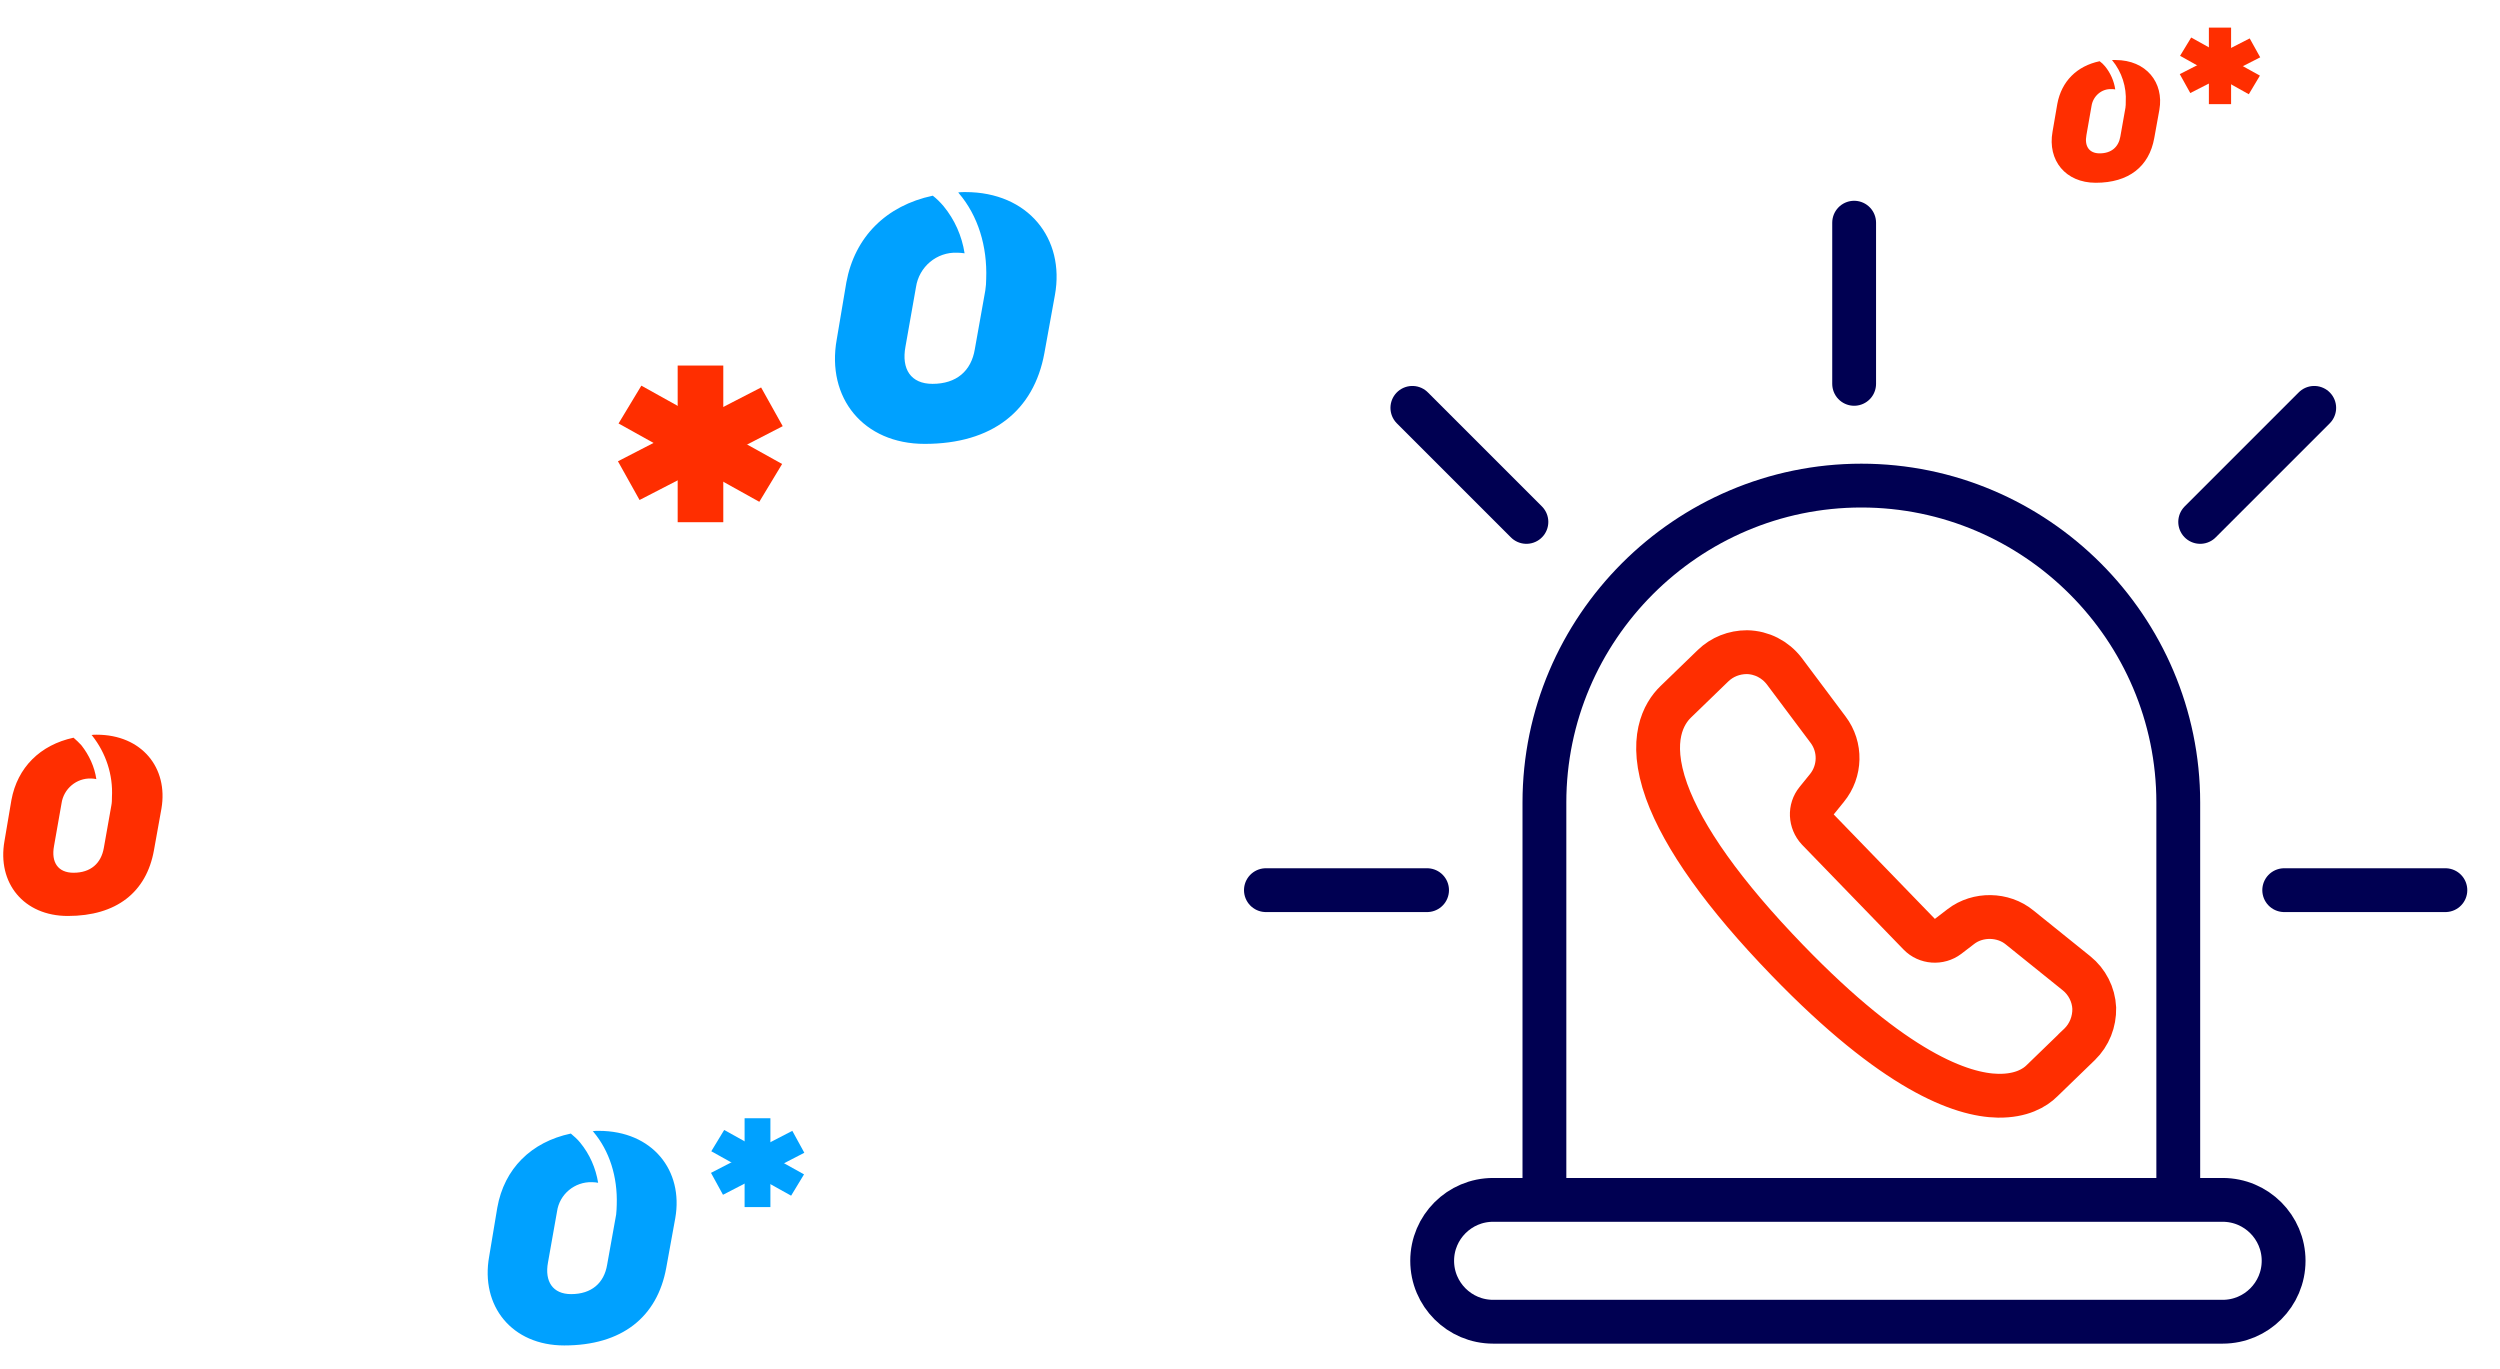<?xml version="1.0" encoding="utf-8"?>
<!-- Generator: Adobe Illustrator 22.0.1, SVG Export Plug-In . SVG Version: 6.00 Build 0)  -->
<svg version="1.1" id="Layer_1" xmlns="http://www.w3.org/2000/svg" xmlns:xlink="http://www.w3.org/1999/xlink" x="0px" y="0px"
	 viewBox="0 0 833 456.1" style="enable-background:new 0 0 833 456.1;" xml:space="preserve">
<style type="text/css">
	.st0{fill:none;stroke:#000052;stroke-width:14.6;stroke-linecap:round;stroke-linejoin:round;}
	.st1{fill:none;stroke:#00A1FF;stroke-width:14.6;stroke-linecap:round;stroke-miterlimit:10;}
	.st2{fill:#FFFFFF;stroke:#000052;stroke-width:14.6;stroke-linecap:round;stroke-linejoin:round;}
	.st3{fill:#FFFFFF;stroke:#FF2E00;stroke-width:14.6;stroke-linecap:round;stroke-linejoin:round;}
	.st4{fill:none;stroke:#FF2E00;stroke-width:14.6;stroke-linecap:round;stroke-linejoin:round;}
	.st5{fill:none;stroke:#00A1FF;stroke-width:14.6;stroke-miterlimit:10;}
	.st6{fill:#FF2E00;}
	.st7{fill:#00A1FF;}
	
		.st8{fill-rule:evenodd;clip-rule:evenodd;fill:none;stroke:#000052;stroke-width:14.6;stroke-linecap:round;stroke-linejoin:round;}
</style>
<path class="st6" d="M32.2,244.8c-0.6,0-1.2,0-1.7,0.1l0.2,0.2c4.6,5.8,7,13.1,6.6,20.5l0,0c0,0.9,0,1.8-0.2,2.8l-2.5,14.1
	c-0.9,5.2-4.4,8.3-10.1,8.3c-5.2,0-7.5-3.5-6.5-8.9l2.5-14.2c0.7-4.9,5-8.5,9.9-8.3c0.6,0,1.2,0.1,1.7,0.2c-0.6-4.1-2.4-8-5-11.3
	c-0.8-0.9-1.7-1.7-2.6-2.5c-11.1,2.4-18.7,9.9-20.7,20.8l-2.3,13.6c-2.5,14,6.4,25,21.1,25c16.2,0,26.2-7.9,28.7-21.9l2.5-13.9
	C56.1,255.9,47.3,244.8,32.2,244.8"/>
<g>
	<rect x="248.1" y="372.6" class="st7" width="8.6" height="29.6"/>
	<polygon class="st7" points="237,383.6 263.6,398.4 267.9,391.3 241.3,376.5 	"/>
	<polygon class="st7" points="236.9,390.8 240.9,398.1 268,384.1 264,376.8 	"/>
	<path class="st7" d="M199.5,376.8c-0.7,0-1.4,0-2,0.1l0.2,0.2c5.4,6.4,8.1,15,7.8,24.3l0,0c0,1.1-0.1,2.2-0.2,3.3l-3,16.7
		c-1,6.1-5.2,9.8-12,9.8c-6.1,0-8.9-4.2-7.7-10.6l3-16.9c0.8-5.8,5.9-10,11.7-9.8c0.7,0,1.4,0.1,2,0.2c-0.8-4.9-2.8-9.5-6-13.4
		c-0.9-1.1-2-2.1-3.1-3c-13.2,2.8-22.2,11.7-24.5,24.7l-2.7,16.2c-3,16.6,7.6,29.7,25,29.7c19.2,0,31-9.4,34-25.9l3-16.5
		C227.8,390,217.4,376.8,199.5,376.8"/>
</g>
<g>
	<rect x="736" y="9.2" class="st6" width="7.4" height="25.5"/>
	<polygon class="st6" points="726.4,18.6 749.3,31.4 753,25.2 730.1,12.5 	"/>
	<polygon class="st6" points="726.3,24.7 729.8,31 753.1,19.1 749.6,12.8 	"/>
	<path class="st6" d="M704.9,20c-0.4,0-0.8,0-1.2,0l0.1,0.1c3.2,3.9,4.8,8.9,4.5,13.9l0,0c0,0.6,0,1.3-0.1,1.9l-1.7,9.6
		c-0.6,3.5-3,5.6-6.9,5.6c-3.5,0-5.1-2.4-4.4-6.1l1.7-9.7c0.5-3.3,3.4-5.8,6.7-5.6c0.4,0,0.8,0,1.2,0.1c-0.4-2.8-1.6-5.5-3.4-7.7
		c-0.5-0.6-1.1-1.2-1.8-1.7c-7.6,1.6-12.7,6.7-14.1,14.2l-1.6,9.3c-1.7,9.5,4.3,17,14.4,17c11,0,17.8-5.4,19.5-14.9l1.7-9.4
		C721.1,27.5,715.1,20,704.9,20"/>
</g>
<g>
	<rect x="225.8" y="121.8" class="st6" width="15.2" height="52.2"/>
	<polygon class="st6" points="206.1,141.1 253,167.2 260.6,154.6 213.7,128.5 	"/>
	<polygon class="st6" points="205.9,153.7 213.1,166.6 260.8,142 253.6,129.1 	"/>
	<path class="st7" d="M321.7,64c-0.8,0-1.6,0-2.4,0.1l0.2,0.3c6.4,7.5,9.5,17.7,9.1,28.5l0,0c0,1.3-0.1,2.6-0.3,3.9l-3.5,19.6
		c-1.2,7.2-6.1,11.5-14.1,11.5c-7.2,0-10.4-4.9-9-12.4l3.5-19.8c1-6.8,6.9-11.8,13.8-11.5c0.8,0,1.6,0.1,2.4,0.2
		c-0.9-5.8-3.3-11.2-7-15.7c-1.1-1.3-2.3-2.5-3.6-3.5c-15.5,3.3-26,13.7-28.8,28.9l-3.2,19c-3.5,19.5,8.9,34.8,29.3,34.8
		c22.5,0,36.4-11,39.9-30.3l3.5-19.3C354.9,79.5,342.6,64,321.7,64"/>
</g>
<g>
	<g>
		<path class="st4" d="M692.9,348l-12.5,12.1c-2.4,2.4-6.9,5.1-14.6,5c0,0,0,0,0,0c-12.3-0.2-34.5-8.2-70.2-45.1
			c-21.2-21.9-34.7-40.9-40.3-56.4c-6.2-17.3-0.8-26,3-29.7l12.5-12.1c3-2.9,7-4.5,11.3-4.5c4.9,0.1,9.4,2.4,12.4,6.3l14.6,19.5
			c4.4,5.8,4.2,13.9-0.4,19.5l-3.4,4.2c-2.3,2.8-2.1,6.9,0.4,9.6l33.8,34.9c2.5,2.6,6.7,2.9,9.6,0.7l4.3-3.3
			c5.6-4.3,14-4.2,19.5,0.3l19,15.3c3.5,2.8,5.7,7.1,5.9,11.6C697.9,340.4,696.2,344.8,692.9,348l-1.7,1.6"/>
	</g>
	<g>
		<path class="st8" d="M514.6,393.4v-126c0-58.1,47.5-105.6,105.6-105.6h0c58.1,0,105.6,47.5,105.6,105.6v126"/>
		<path class="st0" d="M740.6,440.4H497.5c-11.2,0-20.3-9.1-20.3-20.3v0c0-11.2,9.1-20.3,20.3-20.3h243.1c11.2,0,20.3,9.1,20.3,20.3
			v0C760.9,431.3,751.8,440.4,740.6,440.4z"/>
	</g>
	<g>
		<line class="st0" x1="814.8" y1="296.6" x2="761.1" y2="296.6"/>
		<line class="st0" x1="475.5" y1="296.6" x2="421.8" y2="296.6"/>
		<line class="st0" x1="617.8" y1="127.9" x2="617.8" y2="74.2"/>
		<line class="st0" x1="733.1" y1="173.9" x2="771.1" y2="135.9"/>
		<line class="st0" x1="508.6" y1="173.9" x2="470.6" y2="135.9"/>
	</g>
</g>
</svg>
